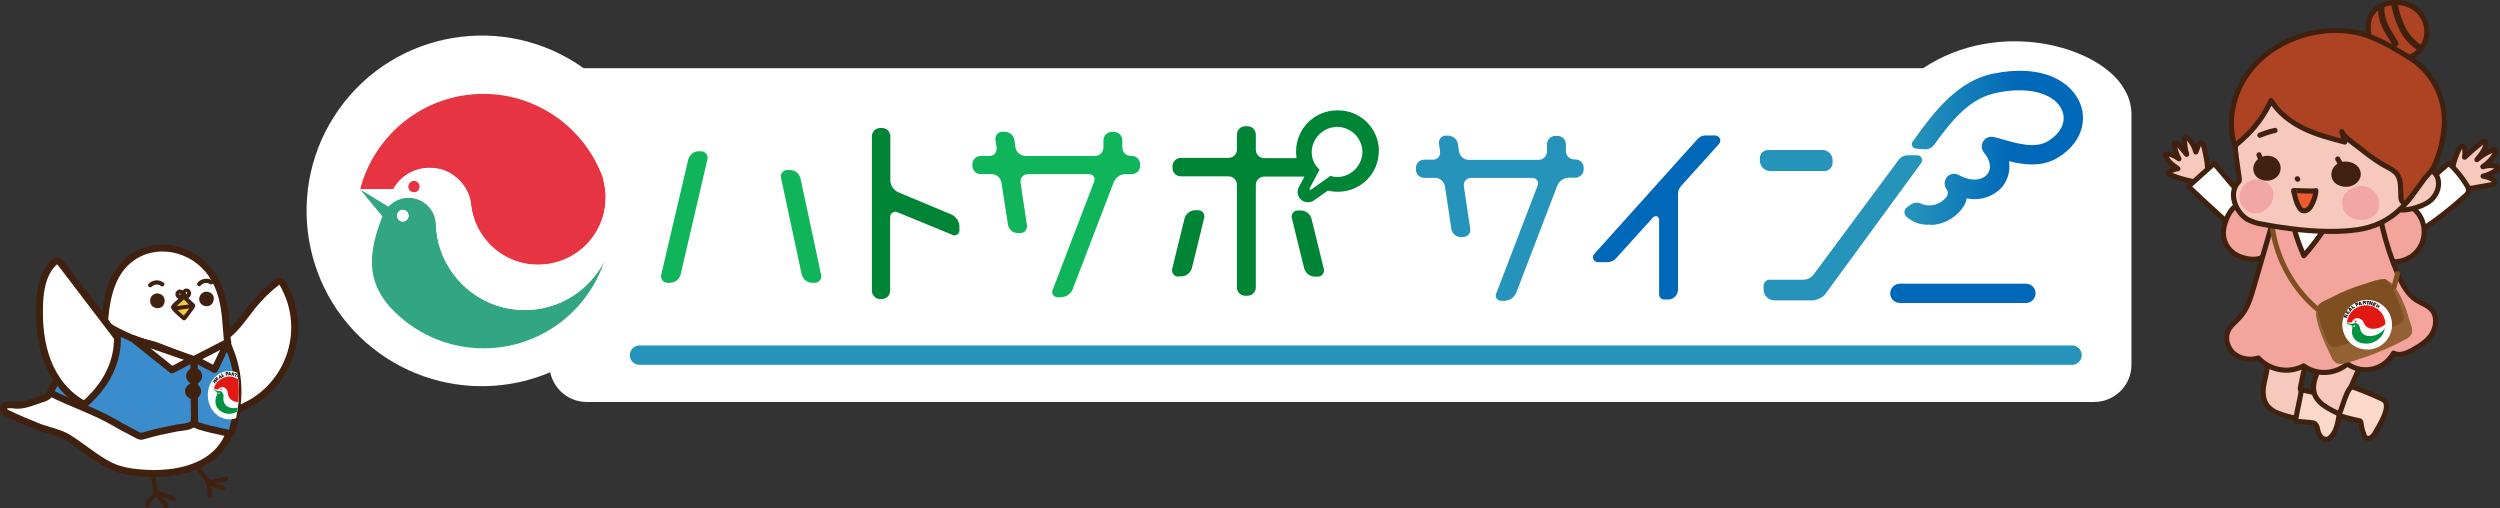 <?xml version="1.0" encoding="utf-8"?>
<!-- Generator: Adobe Illustrator 27.9.0, SVG Export Plug-In . SVG Version: 6.00 Build 0)  -->
<svg version="1.1" id="レイヤー_1" xmlns="http://www.w3.org/2000/svg" xmlns:xlink="http://www.w3.org/1999/xlink" x="0px"
	 y="0px" viewBox="0 0 1136.9 231.1" style="enable-background:new 0 0 1136.9 231.1;" xml:space="preserve">
<rect x="0" y="0" width="1136.9" height="231.1" fill="#333333" stroke="none"/>
<style type="text/css">
	.st0{fill:#F7C9BD;stroke:#40210F;stroke-width:2.33;stroke-linecap:round;stroke-linejoin:round;}
	.st1{fill:#FFFFFF;stroke:#40210F;stroke-width:2.33;stroke-linecap:round;stroke-linejoin:round;}
	.st2{fill:#FAD9CB;stroke:#40210F;stroke-width:2.33;stroke-linecap:round;stroke-linejoin:round;}
	.st3{fill:#F2A49D;stroke:#40210F;stroke-width:2.33;stroke-linecap:round;stroke-linejoin:round;}
	.st4{fill:#AE4323;stroke:#40210F;stroke-width:2.33;stroke-linecap:round;stroke-linejoin:round;}
	.st5{fill:none;stroke:#804F21;stroke-width:2.33;stroke-linecap:round;stroke-linejoin:round;}
	.st6{fill:none;stroke:#40210F;stroke-width:2.91;stroke-miterlimit:10;}
	.st7{fill:none;stroke:#40210F;stroke-width:2.33;stroke-linecap:round;stroke-linejoin:round;}
	.st8{fill:#40210F;}
	.st9{fill:#F2A7A6;}
	.st10{fill:#EA5B2E;stroke:#40210F;stroke-width:2.33;stroke-linecap:round;stroke-linejoin:round;}
	.st11{fill:#946134;}
	.st12{fill:#804F21;}
	.st13{fill:#FFFFFF;}
	.st14{fill:#231815;}
	.st15{fill:none;}
	.st16{fill:#E21913;}
	.st17{fill:#009242;}
	.st18{fill:#FFFFFF;stroke:#40210F;stroke-width:3.15;stroke-miterlimit:10;}
	.st19{fill:#F4CC3B;}
	.st20{fill:#3A8CCC;stroke:#40210F;stroke-width:3.15;stroke-miterlimit:10;}
	.st21{fill:#40210F;stroke:#40210F;stroke-width:0.68;stroke-miterlimit:10;}
	.st22{fill:#FFFFFF;stroke:#40210F;stroke-width:3.15;stroke-linecap:round;stroke-linejoin:round;}
	.st23{fill:none;stroke:#40210F;stroke-width:1.92;stroke-linecap:round;stroke-linejoin:round;}
	.st24{clip-path:url(#SVGID_00000133528118021464330720000002997830113252861866_);}
	.st25{fill:url(#SVGID_00000021803539664127850540000011787408271321402757_);}
	.st26{fill:#2593BA;}
	.st27{fill:#0068B8;}
	.st28{fill:#10B45A;}
	.st29{fill:#008537;}
	.st30{fill:url(#SVGID_00000068643999877144593070000007777379044968000165_);}
	.st31{fill:#E60012;}
	.st32{fill:#00A73C;}
	.st33{fill:#E63443;}
	.st34{fill:#32A682;}
</style>
<g id="レイヤー_2_00000053513538392398275690000015586342625681797513_">
	<g id="design">
		<path class="st0" d="M996.6,82.4c-3.5-0.7-6.8-1.7-10.1-3.1c-0.3-0.1-0.6-0.3-0.6-0.6s0.3-0.5,0.5-0.6c1.2-0.7,2.6-1.2,4-1.4
			c-2.4-1.7-5.1-3.6-5.7-6.5c2.2-0.6,4.4,0.8,6.2,2c-1.2-2.2-2-4.6-2.1-7.1c0.7-0.5,1.7,0.3,2.2,1l3.4,4.1c-0.7-2.4-1-4.9-1-7.4
			c0.9-0.5,2,0.3,2.7,1.2c1.1,1.5,2,3.3,2.5,5.1l1.2-3.1c0.1-0.4,0.4-0.8,0.8-1c0.8-0.3,1.4,0.7,1.6,1.6c0.9,3.3,1.5,6.7,1.8,10.1"
			/>
		<path class="st1" d="M1018.5,106.1c-7.9-6.9-15.6-14-23.3-21.3l11.7-10.5c5.9,7,11.8,14,17.8,20.9"/>
		<path class="st0" d="M1031.2,166c-0.3,3.2-1.3,6.3-1.8,9.5s-0.2,6.7,1.8,9.2c1.4,1.6,3.3,2.8,5.3,3.4c4.6,1.8,9.4,2.6,14.3,2.5
			c3.5,0,2.5,0.2,3.8,3c1.8,3.8,5.5,6.1,7,0.9c1.1-4,4-12.4-1.2-14.8c-1.5-0.5-3.1-0.8-4.7-0.8c-3.1-0.2-6.2-0.7-9.1-1.6
			c-0.2,0-0.4-0.1-0.5-0.3c-0.1-0.2-0.1-0.4,0-0.6c1-4.4,1.4-8.5,3.3-12.7"/>
		<path class="st2" d="M1059.3,180.4c4.1,1.2,5.5,2,4.7,6.7c-0.6,3.7-1.1,8.3-3.6,11.2c-0.5,0.6-1.1,1.1-1.8,1.4
			c-1.2,0.3-2.4-0.1-3.2-1.1c-0.7-0.9-1.2-2-1.4-3.1c-0.2-1.1-0.5-2.3-1.4-2.9c-0.5-0.3-1.1-0.4-1.6-0.4l-6.4-0.6
			c-0.2,0-0.4-0.1-0.6-0.2c-0.1-0.2-0.1-0.4,0-0.6c0.7-4.5,1.9-8.9,2.6-13.5C1050.9,178.1,1055.1,179.1,1059.3,180.4L1059.3,180.4z"
			/>
		<path class="st0" d="M1057,162c-1,3.1-2.7,5.9-3.8,8.9s-1.7,6.5-0.2,9.4c1.1,1.9,2.6,3.4,4.4,4.5c4.1,2.7,8.7,4.6,13.5,5.6
			c3.4,0.7,2.4,0.7,3.1,3.8c0.9,4.1,4.1,7.1,6.6,2.3c2-3.7,6.6-11.3,2-14.7c-1.4-0.8-2.9-1.4-4.4-1.8c-3-0.9-5.9-2-8.6-3.5
			c-0.2-0.1-0.4-0.2-0.4-0.4c0-0.2,0-0.4,0.1-0.6c1.9-4,3.2-8,6-11.7"/>
		<path class="st0" d="M1115.6,77.3c-0.3,0-0.4-0.5-0.3-0.8c0.6-3,1.6-5.9,2.9-8.6c0.4-0.9,1.4-1.8,2.2-1.3c0.4,0.3,0.6,0.8,0.5,1.3
			c0.1,1.2,0.1,2.4-0.1,3.6c2.6-2.4,5.2-4.7,8-6.8c0.2-0.2,0.5-0.4,0.9-0.4c0.8,0,0.9,1.2,0.7,1.9c-0.7,2.4-2.4,4.5-4,6.4
			c2.1-1.8,4.5-3.3,7.1-4.3c0.4-0.2,0.8-0.2,1.2,0c0.5,0.3,0.3,1.1,0,1.6c-1.4,2.4-3.3,4.4-5.6,5.9c1.9-0.6,4-0.7,5.9-0.3
			c0.3,0,0.5,0.2,0.7,0.4c0.4,0.5-0.1,1.2-0.6,1.5c-1.7,1.3-3.7,2.2-5.9,2.7c1.4,0.2,2.7,0.6,4,1.3c0.8,0.4,1.6,1.2,1.2,1.9
			c-0.3,0.4-0.8,0.7-1.3,0.7l-13.1,2.3l1.1-1"/>
		<path class="st1" d="M1093.3,92.6c6.7-6.3,13.4-12.4,20.3-18.4c3.2,2.9,5.9,6.3,8.2,10c0.6,0.8,0.9,1.9,0.8,2.9
			c-0.3,0.8-0.8,1.4-1.4,1.9c-8.1,7.2-17.2,14.6-27,19.3c-0.2,0.1-0.5,0.2-0.7,0s0.2-0.5,0.3-0.2"/>
		<path class="st3" d="M1082.9,93.6c4.4-2.5,9.8-2.3,13.9,0.6c6.1,4.5,7.5,13.1,3,19.3c-1.2,1.7-2.8,3.1-4.7,4
			c-9.8,5-17.8-3.2-18.1-12.7C1076.8,100.3,1079.1,95.9,1082.9,93.6z"/>
		<path class="st3" d="M1011.7,102c0.9-3.2,2.7-7,5.6-8.7c2.7-1.8,5.9-2.5,9.1-2.1c1.9,0.4,3.8,1.2,5.4,2.4c1.4,0.9,2.7,2,3.7,3.3
			c3.5,4.7,2,10.9-1.2,15.3c-3.7,5-7.5,6.8-13.8,5.1C1013.3,115.5,1009.6,109,1011.7,102z"/>
		<path class="st3" d="M1034.8,96.6l-9.9,34c-1.4,4.9-2.9,9.9-6.3,13.6c-1.8,2.1-4.2,3.7-5.3,6.2c-1.7,3.5-0.3,8,2.7,10.5
			c3.1,2.4,7.3,3.1,11,1.9c5.3,5.7,13.7,7.2,20.6,3.6c6,4.3,14.2,3.9,19.9-0.9c6.5,4.6,15.4,3.1,20-3.4c0.4-0.5,0.7-1,1-1.5
			c2.7,1.4,5.9,0.1,8.6-1.4c3.4-1.9,6.9-4.1,8.9-7.4s2.4-8-0.1-10.9c-1.8-2.1-4.6-2.9-7-4.4c-4-2.6-6.4-7.1-8.3-11.5
			c-6-13.8-9.5-28.6-10.2-43.7c0-0.3,0-0.7,0.3-0.8s0.3,0.6,0.1,0.4"/>
		<path class="st1" d="M1043.4,104.3c1.1,4.1,2.6,8.1,4.3,12c3.6-4.1,6.9-8.4,9.9-13"/>
		<path class="st0" d="M1095.4,85.1c0.4-3,2.2-5.6,4.8-7.1c1.6-1,3.6-1.2,5.3-0.6c1.2,0.6,2.2,1.6,2.8,2.9c1.6,3.5,0.2,7.9-2.7,10.6
			s-9.5,4.7-13.5,4.6"/>
		<path class="st4" d="M1078.2,6.8c3.4-5.5,10.8-6.8,16.7-4.8c3.8,1.4,6.8,4.4,8.1,8.3c1.4,4.3,0.5,9-2.4,12.4
			c-6.4,7-17.2,4.4-22.1-3c-1.6-2.4-2-9-0.9-11.5C1077.7,7.7,1077.9,7.3,1078.2,6.8z"/>
		<path class="st5" d="M1033.3,103.2c2.1,15,9.8,28.7,21.5,38.2"/>
		<path class="st0" d="M1029.1,102c-2.4-0.3-4.8-1.1-7-2.2c-5.2-3.1-8.8-11.5-4.5-16.6c0.3-0.3,0.5-0.6,0.7-1c0.1-0.4,0.1-0.8,0-1.2
			c-0.5-4.2-1.3-8.4-1.7-12.6c-0.3-3,0.6-6,0.9-8.9c0.7-8,3.6-15.6,8.3-22c5.6-7.2,13.4-12.4,22.2-14.7c8.8-2.3,18-2.2,26.8,0.2
			c12.4,3.4,24,11.4,29.6,23.1c4.1,8.5,4.4,18.2,0.8,26.9c-4.3,10.4-9.8,20.8-19.8,26.8c-7.1,4.3-14.2,5.1-22.3,5.4
			C1051.8,105.5,1040.4,104.1,1029.1,102z"/>
		<path class="st4" d="M1103,80.7c-0.3,0.4-0.7,0.8-1,1.3c-2.3,3.1-4.5,6.3-7,9.3c-0.3,0.4-0.6,0.7-1.1,0.9
			c-0.7,0.1-1.4-0.3-1.7-0.9c-0.3-0.6-0.4-1.3-0.4-2c-0.1-2.9,0.2-7.6-1.7-10.1c-1.7-2.2-5.2-3.5-7.4-4.9c-3.3-2.1-6.5-4.4-9.6-7
			h-0.1c-1.9-1.6-7.3-5.1-8-7.4l1.3,4.7c-6.4-1.7-12.8-3.3-18.7-6.2s-11.4-7-14.8-12.7c-3.1,6.8-7.6,12.9-13.2,17.8
			c-1.2,1.1-2.1,1.8-3.3,2.9c-3.6-11.4-0.7-24.3,6.5-33.8c7.2-9.5,18.3-15.7,30.1-17.9c7.8-1.5,15.9-1.1,23.5,1.4
			c4.8,1.8,9.4,4.1,13.8,6.8c3.1,1.7,6,3.5,8.8,5.6c8.1,6.6,12.8,16.5,12.6,27c-0.2,7-1.8,14-4.8,20.3
			C1105.9,77.7,1104.4,79,1103,80.7z"/>
		<path class="st6" d="M1088.9,1.9c0.7,4,2,7.8,3.8,11.4c1.8,3.6,4.7,6.6,8.1,8.7l-0.9-0.8"/>
		<path class="st6" d="M1082.9,3.1c-0.3,6.5,2.7,10.6,5.8,15.7c0.7,1.1,0.4,1.3,1.3,2.2"/>
		<path class="st7" d="M1027.7,61.5c2.2-0.9,4.5-1.7,6.9-2.2"/>
		<path class="st8" d="M1036.5,79.1c-2.8,4.9-11.5,3.8-11.8-2.2c0-1.9,0.9-3.7,2.5-4.8c2.3-1.6,5.3-1.7,7.6-0.2
			C1037.1,73.5,1037.8,76.6,1036.5,79.1z"/>
		<path class="st4" d="M1027.3,70.4c0.3,1,0.7,1.9,1.4,2.7"/>
		<path class="st8" d="M1063,74.5c3.7-2.5,10.6-0.3,10.6,4.7c0,2.8-2.5,5.1-5.1,5.6c-1.9,0.4-3.8,0.1-5.5-0.8
			c-3.7-2.1-3.6-6.9-0.3-9.4L1063,74.5z"/>
		<path class="st4" d="M1044.7,81.3l0.2,0.2"/>
		<path class="st9" d="M1018.9,86.8c1.2-3.1,4.1-5.1,7.4-5.3c3.3,0,6.2,2.1,7.3,5.2c1.6,5.3-3.7,11.1-9,10.2c-4-0.7-6.8-4.5-6.1-8.5
			C1018.6,87.9,1018.7,87.4,1018.9,86.8z"/>
		<path class="st9" d="M1081.8,91c-0.7-3.2-3.3-5.7-6.5-6.3c-4.4-0.8-9.3,1.8-10.1,6.4c-0.4,2.3,0.3,4.7,2,6.4
			C1072.6,102.9,1083.7,99.5,1081.8,91z"/>
		<path class="st10" d="M1053.2,86.7c-0.2,2.4-0.9,4.6-2.1,6.7c-0.4,0.8-1,1.5-1.7,2c-0.7,0.5-1.7,0.6-2.5,0.3
			c-0.6-0.4-1.1-0.9-1.4-1.6c-1.6-2.6-1.7-4.7-2.5-7.4C1043,86.5,1053.2,87.2,1053.2,86.7z"/>
		<path class="st2" d="M1070,176c4.6,1.6,9.1,3.5,13.4,5.5c5,2.4-1.4,12-3.2,15.2c-0.4,0.8-1,1.6-1.8,2.2c-0.8,0.6-1.8,0.6-2.6,0.1
			c-0.4-0.4-0.7-0.8-0.8-1.4c-0.7-1.7-1.1-3.4-1.3-5.2c0-0.3-0.1-0.6-0.3-0.8c-0.2-0.2-0.4-0.3-0.7-0.3c-0.7-0.2-9.8-2-9-2.9
			C1064.9,186.7,1067.5,175.1,1070,176z"/>
		<path class="st11" d="M1096.1,152.7c-0.6,0.7-1.4,1.3-2.2,1.6c-8.4,4.6-17.3,8.1-26.6,10.7c-1.6,0.4-3.4,0.8-4.8,0.1
			c-1.2-0.8-2.1-1.9-2.5-3.3c-2.8-5.7-5.5-11.5-6.7-17.8c-0.5-2.9,0.8-3.9,3.1-5.6c2.4-1.7,5-3.1,7.7-4.2c5.4-2.4,11-4.5,16.7-6.2
			c1.5-0.6,3.1-0.7,4.7-0.4c1.3,0.5,2.5,1.3,3.3,2.5c1.6,2.2,2.9,4.5,3.9,7c1.2,2.6,2.2,5.4,2.9,8.2
			C1096.1,147.3,1098.1,150.7,1096.1,152.7z"/>
		<path class="st12" d="M1058.6,155.7c1.1,1.9,2.4,2.6,5.3,1.7c8.1-2.5,16.2-5.4,24-8.6c1.5-0.6,4.4-1.6,5.1-3.2
			c0.3-1.1,0.2-2.2-0.3-3.2c-1.8-4.8-3.5-9.7-6.3-14c-0.5-0.7-1.1-1.5-2-1.5c-3.1,0-6.4,1.4-9.4,2.3c-5.3,1.6-10.4,3.7-15.2,6.3
			c-1.9,1-5.5,2-6,4.4c-0.1,0.7-0.1,1.4,0.2,2c0.9,3.8,2.1,7.6,3.6,11.3C1057.8,154,1058.1,154.9,1058.6,155.7z"/>
		
			<ellipse transform="matrix(0.998 -7.010468e-02 7.010468e-02 0.998 -7.7 75.796)" class="st13" cx="1076" cy="147.6" rx="11.3" ry="11.3"/>
		<circle class="st13" cx="1076" cy="147.6" r="8.8"/>
		<path class="st14" d="M1066.4,143.7l0.1-0.2c0.1-0.2,0.2-0.2,0.2-0.2s0.1,0.2,0.1,0.3l-0.1,0.2L1066.4,143.7z M1067.3,144.6
			l0.2-0.4l-0.5-0.2l0.1-0.2c0.1-0.2,0.2-0.1,0.4-0.1c0.1,0,0.2,0,0.2,0.1l0.2-0.4c-0.1,0-0.2,0-0.3-0.1c-0.2-0.1-0.3,0-0.5,0.1
			c0-0.2-0.1-0.3-0.3-0.4c-0.2-0.1-0.5,0-0.6,0.3c0,0,0,0,0,0l-0.4,0.9L1067.3,144.6z"/>
		<path class="st14" d="M1066.6,142.2l0.7-1.1l0.3,0.2l-0.4,0.7l0.2,0.1l0.4-0.6l0.3,0.2l-0.4,0.6l0.2,0.1l0.5-0.7l0.3,0.2l-0.7,1.1
			L1066.6,142.2z"/>
		<path class="st14" d="M1068.8,141l-0.2-0.4l0,0l0.4,0.2L1068.8,141z M1068.8,141.9l0.3-0.4l-0.1-0.2l0.3-0.4l0.2,0.1l0.3-0.4
			l-1.5-0.7l-0.3,0.4L1068.8,141.9z"/>
		<path class="st14" d="M1069.1,139.3l0.4-0.3l0.7,0.9l0.6-0.4l0.2,0.3l-1,0.7L1069.1,139.3z"/>
		<path class="st14" d="M1071.6,138.2l0.2-0.1c0.1-0.1,0.2-0.1,0.3,0s0,0.2-0.2,0.3l-0.2,0.1L1071.6,138.2z M1071.6,139.4l0.4-0.2
			l-0.2-0.4l0.3-0.1c0.3-0.1,0.5-0.4,0.4-0.7c0,0,0-0.1,0-0.1c-0.1-0.3-0.4-0.4-0.7-0.3c0,0,0,0-0.1,0l-0.8,0.3L1071.6,139.4z"/>
		<path class="st14" d="M1073.2,138.2v-0.5l0,0l0.3,0.4L1073.2,138.2z M1072.7,138.9l0.5-0.1v-0.2l0.5-0.1l0.1,0.2l0.5-0.1l-1-1.4
			l-0.5,0.1L1072.7,138.9z"/>
		<path class="st14" d="M1074.9,137.2h0.2c0.2,0,0.2,0,0.2,0.1s-0.1,0.2-0.2,0.2h-0.2L1074.9,137.2z M1074.5,138.5l0.5-0.1v-0.6h0.3
			c0.2,0,0.2,0.1,0.2,0.3c0,0.1,0,0.2,0.1,0.2h0.5c0-0.1-0.1-0.2-0.1-0.3c0-0.2-0.1-0.3-0.3-0.4c0.2-0.1,0.2-0.2,0.2-0.4
			c0-0.3-0.3-0.4-0.5-0.4c0,0,0,0,0,0l-0.9,0.1L1074.5,138.5z"/>
		<path class="st14" d="M1076.5,137.2h-0.4v-0.4l1.4,0.1v0.4h-0.4l-0.1,1.2h-0.5L1076.5,137.2z"/>
		<path class="st14" d="M1077.7,136.9l0.5,0.1l0.3,0.9l0,0l0.2-0.8l0.4,0.1l-0.4,1.6l-0.5-0.1l-0.3-1l0,0l-0.2,0.9l-0.4-0.1
			L1077.7,136.9z"/>
		<path class="st14" d="M1079.6,137.4l1.2,0.5l-0.2,0.4l-0.8-0.3l-0.1,0.2l0.7,0.3l-0.2,0.3l-0.7-0.3l-0.1,0.2l0.8,0.3l-0.2,0.4
			l-1.2-0.5L1079.6,137.4z"/>
		<path class="st14" d="M1081.4,138.7l0.2,0.1c0.2,0.1,0.2,0.2,0.1,0.3s-0.2,0.1-0.3,0l-0.2-0.1L1081.4,138.7z M1080.4,139.5
			l0.4,0.3l0.3-0.5l0.2,0.1c0.2,0.1,0.1,0.2,0,0.4c0,0.1-0.1,0.1-0.1,0.2l0.4,0.3c0-0.1,0.1-0.2,0.1-0.3c0.1-0.1,0.1-0.3,0-0.4
			c0.2,0,0.3-0.1,0.4-0.2c0.1-0.2,0.1-0.5-0.2-0.6c0,0,0,0,0,0l-0.8-0.5L1080.4,139.5z"/>
		
			<ellipse transform="matrix(0.997 -7.515276e-02 7.515276e-02 0.997 -8.043 81.282)" class="st15" cx="1076" cy="147.5" rx="9.2" ry="9.2"/>
		<path class="st16" d="M1067.3,146.6c0.5-4.8,4.9-8.3,9.7-7.7c3.5,0.4,6.4,2.8,7.4,6.1c0.2,0.7,0.4,1.5,0.4,2.3
			c0,0.1,0,0.2-0.1,0.2c-1.6,1.4-3.7,2.1-5.8,2c-1.8,0-3.4-1.1-4-2.8c-0.5-1.3-1.8-2.1-3.2-2c-1,0.1-1.8,0.8-2.1,1.8l0,0
			c0,0.1-0.1,0.1-0.2,0.1l0,0l-2,0.1l0,0C1067.3,146.7,1067.3,146.6,1067.3,146.6L1067.3,146.6z M1071.1,145.8
			c-0.2,0.1-0.3,0.3-0.3,0.5c0,0,0,0,0,0c0.1,0.2,0.3,0.3,0.5,0.3c0,0,0,0,0,0c0.2-0.1,0.3-0.3,0.3-0.5c0,0,0,0,0,0
			C1071.5,145.8,1071.3,145.7,1071.1,145.8L1071.1,145.8z"/>
		<path class="st17" d="M1084.5,149.6c-1.1,4.7-5.9,7.6-10.6,6.4c-0.1,0-0.3-0.1-0.4-0.1c-2.8-0.7-4.5-3.6-3.8-6.5
			c0-0.1,0.1-0.2,0.1-0.3c0.1-0.6-0.2-1.1-0.8-1.3l-1.7-0.5c-0.1,0-0.1-0.1-0.1-0.2c0-0.1,0.2-0.1,0.2-0.1l2.2,0.3h0.1
			c0.6-0.4,1.2-0.5,1.9-0.3c1.4,0.4,1.6,2.1,1.6,2.1c0.1,0.9,0.5,1.7,1.1,2.4c1.2,1.3,3.2,1.8,6,0.9c1.6-0.5,3.1-1.6,4.1-2.9l0,0
			l0,0c0,0,0-0.1,0.1-0.1S1084.6,149.6,1084.5,149.6L1084.5,149.6z M1070.5,147.9c-0.2,0.1-0.3,0.3-0.3,0.5s0.3,0.3,0.5,0.3
			s0.3-0.3,0.3-0.5S1070.7,147.9,1070.5,147.9z"/>
		<ellipse transform="matrix(0.962 -0.273 0.273 0.962 0.592 299.296)" class="st15" cx="1076" cy="147.5" rx="10.8" ry="10.9"/>
		<path class="st4" d="M1063.1,72.3l1.4,2.4"/>
		<path class="st5" d="M1088.7,130.5l1.6-6.1"/>
		<path class="st18" d="M108.4,186c20.5-7.8,30.8-30.7,23-51.2c-0.8-2-1.7-4-2.8-5.8c-0.2-0.5-0.6-0.9-1.1-1.1
			c-0.7-0.1-1.3,0.2-1.8,0.6c-3.8,2.9-7.2,6.3-10.3,10c-5,6.1-9.2,13.4-16.4,16.6"/>
		<path class="st18" d="M105.4,166.6c-4.1-14.4-0.3-29.1-9.3-42.1c-8.3-12-25.7-15.9-37.5-6.3c-8.6,7-10.6,19.3-11.2,30.4
			c0,2-0.3,4.1-1,6c-1.6,4.1-5.9,6.3-9.5,8.7c-5.5,3.5-10.1,8.3-13.3,14c-0.4,1-1,2-1.8,2.8c-0.8,0.6-1.8,1.1-2.8,1.3
			c-3.4,1.1-7.1,2.8-10.8,2.9c-1.5,0.1-7.3-1.4-6.5,2.1c0.2,0.8,1,1.2,1.7,1.6c4.6,2.2,9.3,4.2,14.1,6.1c4.3,1.7,9.8,2.6,13.7,5.1
			c6.4,4,12.2,9.2,19,12.6c5.6,2.8,13.1,3.4,19.2,3.5c12.4,0.2,26.9-3.3,33.3-14.9C108.2,190.2,108.5,177.5,105.4,166.6z"/>
		<path class="st19" d="M79.4,140.8c1.2,1.4,4,3.6,4.4,4.1c0.2,0.3,3.8-5,4-5.3c0.1-0.1,0.1-0.2,0.2-0.4c0-0.1-0.1-0.3-0.2-0.4
			c-1.2-1-2.3-2.2-3.4-3.3c-0.1-0.2-0.3-0.3-0.5-0.3c-0.6,0-1.8,1.5-2.4,1.9c-1,0.8-1.8,1.6-2.6,2.6
			C78.7,139.8,78.9,140.2,79.4,140.8z"/>
		<path class="st8" d="M78.7,141.4c1.3,1.5,2.9,2.7,4.3,4c0.7,0.6,1.3,0.2,1.8-0.4s1-1.3,1.5-2s1-1.4,1.5-2.1
			c0.4-0.4,0.7-0.9,0.9-1.4c0.3-0.9-0.3-1.4-1-2s-1.2-1.1-1.8-1.7c-0.5-0.6-1.1-1.2-1.8-1.6c-0.6-0.2-1.2-0.1-1.6,0.3
			c-0.5,0.4-0.9,0.9-1.4,1.4c-0.5,0.5-1,0.9-1.5,1.3c-0.6,0.6-1.2,1.2-1.7,1.9C77.5,140,78.2,140.8,78.7,141.4c0.4,0.4,1,0.4,1.3,0
			c0.3-0.4,0.3-0.9,0-1.3c-0.1-0.1-0.2-0.2-0.3-0.3c-0.1-0.2-0.1-0.4-0.2,0.1s0,0.2,0.2,0.1l0.3-0.4c0.4-0.4,0.8-0.8,1.2-1.2
			c0.7-0.6,1.3-1.1,1.9-1.7c0.1-0.1,0.3-0.3,0.4-0.4l0.1-0.1l0.1-0.1c0.1,0,0.1,0,0,0h0.1c-0.4-0.1-0.5-0.1-0.3,0
			c0.1,0.1,0.2,0.2,0.3,0.3l0.7,0.7c0.4,0.4,0.9,0.9,1.3,1.3l0.6,0.6l0.4,0.4l0.1,0.1c0.1,0.1,0.1,0.1,0-0.2l0.1-0.5
			c-0.2,0.4-0.5,0.7-0.7,1.1c-0.4,0.6-0.8,1.1-1.2,1.7l-0.7,0.9l-0.3,0.4l-0.2,0.2c-0.2,0.2,0.1-0.1-0.1,0.1
			c-0.2,0.2-0.3,0.4-0.5,0.6l-0.2,0.2c0,0.1-0.1,0.1,0,0s0.3-0.2,0.7-0.1l0.4,0.2c-0.6-0.5-1.2-1.1-1.8-1.6
			c-0.9-0.8-1.8-1.6-2.7-2.4C79.2,139.2,77.9,140.5,78.7,141.4z"/>
		<path class="st8" d="M87.4,138.3c-2.5,0.3-5.1,0.6-7.6,1c-0.5,0.1-0.8,0.7-0.7,1.2c0.1,0.5,0.7,0.8,1.2,0.6l0,0
			c2.3-0.4,4.7-0.7,7.1-1c0.5,0,0.9-0.4,0.9-0.9C88.3,138.6,87.9,138.2,87.4,138.3L87.4,138.3z"/>
		<path class="st8" d="M85.4,135.6c0.4-0.2,0.8-0.4,1.1-0.8c0.2-0.4,0.3-0.7,0.4-1.2c0.1-0.8-0.3-1.7-1-2.1c-0.7-0.4-1.6-0.4-2.2,0
			c-0.4,0.3-0.7,0.7-0.9,1.1c-0.1,0.2-0.1,0.4-0.1,0.7c0,0.2,0,0.5,0.1,0.7c0.1,0.5,0.4,0.9,0.7,1.2c0.2,0.2,0.5,0.3,0.8,0.4
			c0.1,0,0.3,0.1,0.4,0.1c0.1,0,0.2,0,0.2,0c0.2,0,0.5-0.1,0.7-0.3c0.4-0.4,0.4-0.9,0-1.3c0,0,0,0,0,0c-0.2-0.2-0.4-0.3-0.7-0.3
			h-0.2h0.2c-0.1,0-0.2,0-0.2-0.1l0.2,0.1c-0.1,0-0.2-0.1-0.3-0.2l0.2,0.1c-0.1-0.1-0.2-0.2-0.3-0.3l0.2,0.2
			c-0.1-0.1-0.2-0.3-0.2-0.4l0.1,0.2c-0.1-0.1-0.1-0.2-0.1-0.4v0.2c0-0.1,0-0.2,0-0.4v0.2c0-0.1,0.1-0.2,0.1-0.3l-0.1,0.2
			c0-0.1,0.1-0.2,0.2-0.2l-0.1,0.2c0.1-0.1,0.1-0.1,0.2-0.2l-0.2,0.1c0.1-0.1,0.2-0.1,0.3-0.2l-0.2,0.1c0.1,0,0.2-0.1,0.3-0.1h-0.2
			H85h-0.2c0.1,0,0.2,0,0.3,0.1l-0.2-0.1c0.1,0,0.2,0.1,0.2,0.1l-0.2-0.1l0.2,0.2l-0.2-0.2c0.1,0.1,0.1,0.2,0.2,0.3L85,133
			c0,0.1,0.1,0.2,0.1,0.4v-0.2c0,0.1,0,0.3,0,0.4v-0.2c0,0.2-0.1,0.3-0.1,0.4l0.1-0.2c0,0.1-0.1,0.2-0.2,0.3l0.1-0.2
			c-0.1,0.1-0.1,0.1-0.2,0.2l0.2-0.1c-0.1,0-0.1,0.1-0.2,0.1l0.2-0.1H85c-0.2,0.1-0.4,0.2-0.6,0.4c-0.1,0.2-0.2,0.5-0.1,0.7
			c0.1,0.5,0.7,0.8,1.2,0.7L85.4,135.6z"/>
		<path class="st8" d="M82,134.2l-0.2,0.1L82,134.2c0,0.1-0.1,0.1-0.2,0.1L82,134.2c0,0-0.1,0-0.2,0L82,134.2c-0.1,0-0.2,0-0.3-0.1
			L82,134.2c-0.2,0-0.3-0.1-0.4-0.2l0.2,0.2c-0.1-0.1-0.2-0.2-0.2-0.4l0.1,0.2c-0.1-0.1-0.1-0.2-0.1-0.4v0.2c0-0.1,0-0.2,0-0.3v0.2
			c0-0.1,0-0.2,0.1-0.3l-0.1,0.2c0-0.1,0.1-0.2,0.2-0.3l-0.1,0.2c0.1-0.1,0.1-0.2,0.2-0.2l-0.2,0.1c0.1-0.1,0.2-0.1,0.3-0.2
			l-0.2,0.1c0.1,0,0.2-0.1,0.3-0.1h-0.2H82h-0.2c0.1,0,0.2,0,0.2,0.1l-0.2-0.1c0.1,0,0.2,0.1,0.2,0.1l-0.2-0.1
			c0.1,0.1,0.1,0.1,0.2,0.2l-0.2-0.2c0.1,0.1,0.1,0.2,0.2,0.3l-0.1-0.2c0,0.1,0.1,0.3,0.1,0.4v-0.2c0,0.2,0,0.3,0,0.5v-0.2
			C82,133.9,82,134,82,134.2V134c0,0.1-0.1,0.2-0.2,0.3L82,134.2c-0.1,0-0.1,0.1-0.2,0.1L82,134.2c-0.1,0-0.1,0.1-0.2,0.1
			c-0.4,0.3-0.6,0.8-0.3,1.3c0.3,0.4,0.8,0.6,1.3,0.3c0.7-0.4,1.1-1.2,1.1-2c0-0.4-0.1-0.8-0.3-1.2c-0.2-0.4-0.5-0.7-0.8-0.8
			c-0.4-0.2-0.9-0.3-1.4-0.2c-0.4,0.1-0.7,0.3-1,0.6c-0.3,0.3-0.5,0.6-0.6,1c0,0.3,0,0.5,0,0.8c0,0.3,0.1,0.5,0.2,0.7
			c0.2,0.4,0.6,0.8,1,1c0.5,0.3,1,0.3,1.5,0.2c0.2-0.1,0.4-0.2,0.6-0.4c0.1-0.2,0.2-0.5,0.1-0.7c-0.1-0.2-0.2-0.4-0.4-0.6
			C82.5,134.1,82.3,134.1,82,134.2L82,134.2z"/>
		<path class="st8" d="M68.8,216.8l0.5,3.9l0.2,1.8c0.1,0.5,0.2,1.1,0.1,1.6c-0.1,0.4-0.6,0.8-0.9,1.1c-0.4,0.4-0.7,0.8-1,1.2
			c-0.7,0.9-1.2,1.8-1.7,2.8c-0.3,0.5-0.1,1.1,0.3,1.4c0.5,0.3,1.1,0.1,1.4-0.4c0.5-1.1,1-2,1.8-2.9c0.7-0.9,1.8-1.6,2-2.8
			c0.1-1.3,0-2.6-0.3-3.9l-0.6-4.3c-0.2-0.5-0.7-0.8-1.2-0.7C69,215.8,68.7,216.3,68.8,216.8L68.8,216.8z"/>
		<path class="st8" d="M71,224.7c2.5,1.1,5.1,2.1,7.8,3.1c0.5,0.1,1.1-0.2,1.2-0.7c0.1-0.5-0.2-1.1-0.7-1.2
			c-2.5-0.9-4.9-1.9-7.3-2.9c-0.5-0.3-1.1-0.1-1.4,0.4C70.4,223.9,70.5,224.5,71,224.7z"/>
		<path class="st8" d="M70.8,225.7l2.9,3.7l0.7,0.9c0.3,0.4,0.6,0.8,1.2,0.9c0.6,0,1.1-0.5,1.1-1.1c0-0.1,0-0.2,0-0.3
			c-0.1-0.6-0.7-0.9-1.3-0.8c-0.1,0-0.2,0.1-0.3,0.1c-0.5,0.2-0.7,0.8-0.5,1.3c0.2,0.5,0.8,0.7,1.3,0.5c0.1,0,0.1-0.1,0.2-0.1l0,0
			l-0.8,0.1l0,0l-0.4-0.3l-0.2-0.6l0.1-0.5l0,0l0.4-0.4l0,0l0.5-0.1c0.4,0.3,0.6,0.3,0.4,0.1l-0.1-0.2l-0.2-0.3l-0.5-0.6l-1-1.3
			l-2-2.5c-0.4-0.4-1-0.4-1.4,0C70.4,224.7,70.4,225.3,70.8,225.7L70.8,225.7z"/>
		<path class="st8" d="M88.5,212.4l2.8,3.9c0.5,0.6,0.9,1.3,1.4,1.9c0.4,0.7,0.9,1.3,1.4,1.9c0.5,0.5,1.2,0.6,1.9,0.4l2.3-0.6
			l4.8-1.3c0.5-0.2,0.8-0.8,0.6-1.3c-0.2-0.5-0.6-0.7-1.1-0.6l-3.8,1L97,218c-0.6,0.2-1.2,0.4-1.9,0.5l0.5,0.1
			c-0.4-0.2-0.9-1.2-1.2-1.6l-1.4-1.9l-2.8-3.9C89.5,210.3,87.8,211.3,88.5,212.4L88.5,212.4z"/>
		<path class="st8" d="M93.8,219.5c0.5,2,0.7,4,0.6,6.1c0,0.6,0.4,1,1,1s1-0.4,1-1c0.1-2.2-0.1-4.5-0.7-6.6
			c-0.1-0.5-0.6-0.9-1.1-0.9c-0.5,0.1-0.9,0.6-0.9,1.1C93.7,219.3,93.8,219.4,93.8,219.5L93.8,219.5z"/>
		<path class="st8" d="M94.9,220.6c1.5,0.7,3,1.3,4.5,1.9l1.1,0.4c0.5,0.3,1.1,0.2,1.6-0.1c0.4-0.4,0.4-1.1,0-1.5c0,0,0,0,0,0
			c-0.3-0.2-0.6-0.3-1-0.3c-0.3,0.1-0.6,0.4-0.7,0.7c-0.1,0.5,0.2,1.1,0.7,1.2c0.5,0.1,1.1-0.2,1.2-0.7l0,0l-0.7,0.7h-0.5l-0.4-0.2
			l-0.1-0.1l-0.1-0.8l0,0l0.2-0.4l0,0l0.4-0.2c0.3,0,0.4,0,0.2-0.1l-0.2-0.1l-0.3-0.1l-0.8-0.3l-1.4-0.5c-0.9-0.4-1.8-0.7-2.7-1.2
			c-0.5-0.2-1.1,0-1.3,0.5C94.4,219.8,94.5,220.3,94.9,220.6L94.9,220.6z"/>
		<path class="st20" d="M104.1,158.1c-0.1-0.3-0.3-0.6-0.4-0.9c-2.8,0.5-6,3.2-8.8,4.4l-6.6,2.7l0.2,28.3c0,1.3,14.1,4.1,15.5,4.4
			c0.4,0.1,0.8,0.1,1.1,0c0.3-0.3,0.6-0.7,0.6-1.1C109.1,182.6,109.5,170.6,104.1,158.1z"/>
		<path class="st20" d="M60.3,153.9c0.6,0.2,1.1,0.5,1.7,0.7c3.1,1.3,6.5,1.6,9.6,2.8c5.5,2.1,11,4.3,16.5,6.4
			c0,6.5,0.2,13,0.2,19.6c0,1.2,0.4,8.1-0.2,8.9c-1.5,2.1-5.8,1.9-8,2.4c-5,1-10,2-14.9,3.5c-0.4,0.2-0.9,0.2-1.3,0.2
			c-0.5-0.1-0.9-0.3-1.3-0.5c-3.5-1.9-7-3.6-10.5-5.7c-9.4-5.4-19.6-8.7-29.2-13.5c2.4-7.1,8.4-11.3,14.2-15.5
			c6.5-4.6,10.1-7.5,10.8-15.6C51.8,150,56,152.1,60.3,153.9z"/>
		<circle class="st21" cx="88.3" cy="171" r="3.3"/>
		<circle class="st21" cx="87.8" cy="177.9" r="3.3"/>
		<path class="st22" d="M103.6,155.6l-6,12.4l-9-4.7L103.6,155.6z"/>
		<path class="st22" d="M60.3,153.9l17.9,14.3l9.4-4.9C88.2,163.6,60.3,153.9,60.3,153.9z"/>
		<path class="st23" d="M96,128.4c-1.7-1.2-4.1-0.8-5.4,0.8"/>
		<path class="st23" d="M68.3,129.7c1.5-1.5,3.8-1.7,5.5-0.4"/>
		<path class="st8" d="M95.4,133c-1.6-0.8-3.6-0.2-4.4,1.4c-0.2,0.4-0.3,0.8-0.4,1.2c-0.4,3.9,5.1,5,6.3,1.7
			C97.8,135.1,96.8,133.6,95.4,133z"/>
		<path class="st8" d="M73,133.8c-1.6-0.8-3.6-0.2-4.4,1.5c-0.2,0.4-0.3,0.8-0.3,1.2c-0.4,3.9,5.1,5,6.3,1.7
			C75.4,135.9,74.4,134.4,73,133.8z"/>
		<path class="st18" d="M53.4,153.5l-25.6-33.6c-0.5-0.6-1.1-1.3-1.9-1.3c-0.5,0.1-1,0.3-1.3,0.7c-5.1,4.8-6.4,12.4-6.6,19.4
			c-0.3,8.7,0.5,17.5,3.6,25.6s8.8,15.4,16.4,19.4c1.7-0.5,3-2.3,4.2-3.5C49.2,173,53.6,163.5,53.4,153.5z"/>
		<g>
			<defs>
				<path id="SVGID_1_" d="M104.5,158.1c-0.1-0.3-0.3-0.6-0.4-0.9c-2.8,0.5-6,3.2-8.8,4.4l-6.6,2.7l0.2,28.3
					c0,1.3,14.1,4.1,15.5,4.4c0.6,0.3,1.3,0,1.6-0.6c0.1-0.2,0.1-0.4,0.1-0.6C109.5,182.7,109.9,170.7,104.5,158.1z"/>
			</defs>
			<clipPath id="SVGID_00000133526340253817869850000004903687980006696634_">
				<use xlink:href="#SVGID_1_"  style="overflow:visible;"/>
			</clipPath>
			<g style="clip-path:url(#SVGID_00000133526340253817869850000004903687980006696634_);">
				
					<ellipse transform="matrix(1 -8.377482e-03 8.377482e-03 1 -1.502 0.88)" class="st13" cx="104.3" cy="179.7" rx="9.8" ry="11"/>
				
					<ellipse transform="matrix(1 -8.377482e-03 8.377482e-03 1 -1.502 0.88)" class="st13" cx="104.3" cy="179.7" rx="7.6" ry="8.5"/>
				<path class="st14" d="M97.2,173.4l0.1-0.2c0.1-0.1,0.2-0.1,0.2-0.1s0,0.2,0,0.3l-0.1,0.2L97.2,173.4z M97.8,174.5l0.3-0.4
					l-0.4-0.3l0.2-0.2c0.1-0.1,0.2-0.1,0.3,0c0.1,0.1,0.1,0.1,0.2,0.1l0.3-0.4c-0.1,0-0.2-0.1-0.2-0.2c-0.1-0.1-0.3-0.1-0.4-0.1
					c0-0.2,0-0.3-0.1-0.4c-0.2-0.2-0.4-0.1-0.6,0.1l-0.5,0.7L97.8,174.5z"/>
				<path class="st14" d="M97.8,172.1l0.9-0.8l0.2,0.3l-0.6,0.5l0.1,0.1l0.5-0.5l0.2,0.3l-0.5,0.5l0.1,0.1l0.6-0.5l0.2,0.3l-0.9,0.8
					L97.8,172.1z"/>
				<path class="st14" d="M99.9,171.5l-0.1-0.5l0,0l0.3,0.4L99.9,171.5z M99.7,172.3l0.4-0.2v-0.2l0.4-0.2l0.2,0.2l0.4-0.2l-1.1-1.1
					l-0.4,0.2L99.7,172.3z"/>
				<path class="st14" d="M100.6,170l0.4-0.2l0.3,1.1l0.6-0.2l0.1,0.4l-1,0.4L100.6,170z"/>
				<path class="st14" d="M103,169.7h0.2c0.1,0,0.2,0,0.2,0.1s-0.1,0.2-0.2,0.2H103L103,169.7z M102.7,170.9l0.4-0.1v-0.5h0.2
					c0.3,0,0.5-0.3,0.5-0.6c0,0,0,0,0-0.1c0-0.3-0.2-0.5-0.5-0.5c0,0,0,0,0,0l-0.7,0.1L102.7,170.9z"/>
				<path class="st14" d="M104.3,170.2l0.1-0.5l0,0l0.1,0.5L104.3,170.2z M103.7,170.7h0.4l0.1-0.2h0.4l0.1,0.2h0.4l-0.5-1.6h-0.4
					L103.7,170.7z"/>
				<path class="st14" d="M105.8,169.7l0.2,0.1c0.2,0,0.2,0.1,0.2,0.2s-0.1,0.1-0.2,0.1l-0.2-0.1L105.8,169.7z M105.2,170.8l0.4,0.1
					l0.1-0.5h0.2c0.2,0,0.2,0.2,0.1,0.3c0,0.1,0,0.2,0,0.2l0.4,0.1c0-0.1,0-0.2,0-0.3c0-0.2,0-0.3-0.1-0.4c0.2,0,0.3-0.2,0.3-0.3
					c0.1-0.2-0.1-0.5-0.3-0.5c0,0,0,0,0,0l-0.8-0.2L105.2,170.8z"/>
				<path class="st14" d="M107.2,170.2l-0.4-0.2l0.1-0.4l1.1,0.5l-0.1,0.4l-0.4-0.2l-0.4,1.1l-0.4-0.2L107.2,170.2z"/>
				<path class="st14" d="M108.3,170.2l0.4,0.2v0.9l0,0l0.4-0.7l0.3,0.2l-0.7,1.3l-0.4-0.2v-1l0,0l-0.4,0.7l-0.3-0.2L108.3,170.2z"
					/>
				<path class="st14" d="M109.7,171.2l0.9,0.8l-0.2,0.3l-0.6-0.5l-0.1,0.1l0.5,0.5l-0.2,0.3l-0.5-0.5l-0.1,0.1l0.6,0.5l-0.2,0.3
					l-0.9-0.8L109.7,171.2z"/>
				<path class="st14" d="M110.9,173l0.1,0.2c0.1,0.1,0.1,0.2,0,0.3s-0.2,0-0.2-0.1l-0.1-0.2L110.9,173z M109.9,173.4l0.3,0.4
					l0.4-0.4l0.2,0.2c0.1,0.1,0,0.2-0.1,0.4c-0.1,0.1-0.1,0.1-0.1,0.2l0.3,0.4c0-0.1,0.1-0.2,0.2-0.2c0.1-0.1,0.2-0.3,0.1-0.4
					c0.1,0.1,0.3,0,0.4-0.1c0.2-0.2,0.2-0.5,0-0.7l-0.5-0.7L109.9,173.4z"/>
				
					<ellipse transform="matrix(1 -8.377482e-03 8.377482e-03 1 -1.502 0.88)" class="st15" cx="104.2" cy="179.7" rx="7.9" ry="9"/>
				<path class="st16" d="M97.3,176.4c1-3,3.7-5,6.9-5.2c4.2,0,7.6,3.8,7.6,8.5c0,0.7-0.1,1.5-0.2,2.2c0,0.1-0.1,0.2-0.1,0.2
					c-1.6,0.9-3.6,1-5.3,0.3c-1.5-0.6-2.5-2.1-2.6-3.7c-0.1-1.3-0.9-2.3-2.1-2.7c-0.9-0.1-1.7,0.3-2.2,1.1l0,0
					c0,0.1-0.1,0.1-0.2,0.1l0,0l-1.7-0.5l0,0C97.3,176.6,97.3,176.4,97.3,176.4L97.3,176.4z M100.6,176.7c-0.2,0-0.4,0.2-0.3,0.4
					c0,0,0,0,0,0c0,0.2,0.2,0.3,0.3,0.3c0.2,0,0.3-0.2,0.3-0.3C101,176.8,100.8,176.7,100.6,176.7
					C100.6,176.7,100.6,176.7,100.6,176.7L100.6,176.7z"/>
				<path class="st17" d="M110.8,184c-1.2,2.5-3.7,4.1-6.5,4.2c-1.5,0-3-0.5-4.2-1.4c-1-0.8-1.7-1.8-2-3c-0.3-1.5-0.1-3,0.6-4.3
					c0.2-0.5,0.1-1.1-0.3-1.4l-1.2-0.9c0-0.1,0-0.1,0-0.2c0.1-0.1,0.2,0,0.2,0l1.7,0.9h0.1c0.6-0.2,1.2-0.1,1.6,0.3
					c0.7,0.6,1,1.5,0.8,2.4c-0.1,0.9,0,1.7,0.3,2.5c0.7,1.5,2.2,2.6,4.7,2.5c1.5-0.1,3-0.6,4.1-1.6l0,0l0,0c0,0,0,0,0.1,0
					s0,0.1,0,0.1L110.8,184z M99.6,178.5c-0.2,0-0.4,0.2-0.3,0.4c0,0.2,0.2,0.3,0.3,0.3c0.2,0,0.3-0.2,0.3-0.3
					C100,178.7,99.8,178.5,99.6,178.5z"/>
				
					<ellipse transform="matrix(1 -8.377482e-03 8.377482e-03 1 -1.502 0.88)" class="st15" cx="104.3" cy="179.7" rx="9.4" ry="10.6"/>
			</g>
		</g>
		<path class="st13" d="M966.3,41c-10.7-20-57.2-33-91.7-10H265.4c-35.9-25.6-85.7-17.2-111.2,18.6s-17.2,85.7,18.6,111.2
			c22.6,16.1,51.9,19.3,77.4,8.5c1.7,7.9,8.6,13.5,16.6,13.5h685.5c9.4,0,17-7.6,17-16.9V51.5C969.2,47.8,968.2,44.2,966.3,41z"/>
		
			<linearGradient id="SVGID_00000022521965905850247050000011547922849660333728_" gradientUnits="userSpaceOnUse" x1="4610.735" y1="-2968.623" x2="4613.615" y2="-2966.413" gradientTransform="matrix(173.71 0 0 2.31 -799981.375 7022.399)">
			<stop  offset="0" style="stop-color:#2593BA"/>
			<stop  offset="1" style="stop-color:#0068B8"/>
		</linearGradient>
		<path style="fill:url(#SVGID_00000022521965905850247050000011547922849660333728_);" d="M942.2,165.9H291
			c-2.4,0.1-4.5-1.8-4.6-4.2s1.8-4.5,4.2-4.6c0.1,0,0.3,0,0.4,0h651.1c2.4-0.1,4.5,1.8,4.6,4.2c0.1,2.4-1.8,4.5-4.2,4.6
			C942.4,165.9,942.3,165.9,942.2,165.9L942.2,165.9z"/>
		<path class="st26" d="M712.1,68.7c0,2.1,1.7,3.8,3.8,3.8h0.5c2.1,0,3.8,1.7,3.8,3.8v0.7c0,2.1-1.7,3.8-3.8,3.8h-3.1
			c-2.2,0.1-4.2,1.5-5.1,3.6l-18.7,48.8c-0.9,2.1-2.9,3.4-5.1,3.6h-1.5c-1.4,0.1-2.6-0.9-2.7-2.2c0-0.5,0-0.9,0.3-1.3l18.7-48.8
			c0.6-1.2,0.1-2.7-1.1-3.3c-0.4-0.2-0.9-0.3-1.4-0.3H669c-1.8,0-3.3,1.4-3.3,3.1c0,0,0,0,0,0c0,0.2,0,0.5,0,0.7l2.9,19.3
			c0.3,1.7-0.8,3.4-2.6,3.7c-0.2,0-0.5,0.1-0.7,0.1h-1c-2.2,0-4-1.6-4.3-3.8l-2.9-19.3c-0.4-2.1-2.1-3.7-4.3-3.8h-5.1
			c-2.1,0-3.8-1.7-3.8-3.8v-0.7c0-2.1,1.7-3.8,3.8-3.8h3.9c1.8,0.1,3.3-1.3,3.3-3.1c0-0.2,0-0.5,0-0.7l-0.5-3.4
			c-0.3-1.7,0.8-3.4,2.6-3.7c0,0,0,0,0,0c0.2,0,0.5,0,0.7,0h1c2.2,0.1,4,1.7,4.3,3.8l0.5,3.4c0.4,2.1,2.1,3.7,4.3,3.8h31.9
			c2.1,0,3.8-1.7,3.8-3.8v-3.3c0-2.1,1.7-3.8,3.8-3.8h1c2.1,0,3.8,1.7,3.8,3.8L712.1,68.7L712.1,68.7z"/>
		<path class="st27" d="M763.1,88.1c0-1.2,0.5-2.4,1.3-3.4l17.3-19.2c0.9-1,0.8-2.5-0.2-3.3c-0.4-0.4-1-0.6-1.6-0.6h-4.4
			c-1.3,0-2.6,0.6-3.4,1.5L725,115.5c-0.6,0.7-0.8,1.6-0.4,2.4c0.4,0.8,1.2,1.4,2.1,1.3h4.5c1.4,0,2.7-0.6,3.6-1.6l17-18.8
			c0.6-0.6,1.6-0.7,2.2-0.1c0.3,0.3,0.5,0.7,0.5,1.2v34c0,1.3,1,2.3,2.3,2.3l0,0h1.8c2.5,0,4.5-2,4.5-4.6L763.1,88.1z"/>
		<path class="st26" d="M828.7,68.2h-24.6c-2.1,0-3.8,1.7-3.8,3.8v1c0,2.7,2.2,4.8,4.8,4.8l0,0h24.5c2.1,0,3.8-1.7,3.8-3.8
			c0,0,0,0,0,0l0,0v-1C833.5,70.4,831.4,68.2,828.7,68.2C828.8,68.2,828.8,68.2,828.7,68.2z"/>
		<path class="st26" d="M823.9,136.6H807c-2.8,0-5-2.2-5-5V130c0-1.6,1.3-2.8,2.8-2.8l0,0H820c1.9,0,3.7-0.9,4.8-2.4l38.7-52.2
			c1-1.3,2.5-2,4.1-2h4.3c1.2,0,2.2,1,2.2,2.2c0,0,0,0,0,0c0,0.5-0.1,0.9-0.4,1.3l-43.6,59.6c-0.5,0.7-1.2,1.3-2,1.7l-1.3,0.6
			C825.8,136.4,824.8,136.7,823.9,136.6z"/>
		<path class="st28" d="M303.7,128.6c-1.6,0.1-3-1.2-3.1-2.8c0,0,0,0,0,0c0-0.3,0-0.6,0.1-0.9L313,72.5c0.6-2.1,2.4-3.6,4.6-3.7h1.1
			c1.6-0.1,3,1.2,3.1,2.8c0,0.3,0,0.6-0.1,0.9l-12.2,52.4c-0.6,2.1-2.4,3.6-4.6,3.7H303.7z M359.4,77.3c2.2,0.1,4.1,1.6,4.6,3.7
			l9.4,43.9c0.4,1.6-0.5,3.2-2.1,3.6c0,0,0,0,0,0c-0.3,0.1-0.6,0.1-0.9,0.1h-1.2c-2.2-0.1-4-1.6-4.6-3.7L355.2,81
			c-0.4-1.6,0.5-3.2,2.1-3.6c0,0,0,0,0,0c0.3-0.1,0.6-0.1,0.9-0.1L359.4,77.3z"/>
		<path class="st29" d="M432.8,97.6c2,1,3.4,3,3.5,5.2v1.6c0.2,1.3-0.7,2.5-2,2.6c-0.5,0.1-1,0-1.4-0.3l-24.6-10.1
			c-1.1-0.6-2.5-0.2-3.2,0.9c0,0,0,0,0,0c-0.2,0.4-0.3,1-0.3,1.5v33.2c0,2.1-1.7,3.8-3.8,3.8h-0.7c-2.1,0-3.8-1.7-3.8-3.8V62
			c0-2.1,1.7-3.8,3.8-3.8h0.8c2.1,0,3.8,1.7,3.8,3.8v20.2c0.1,2.2,1.5,4.2,3.5,5.2L432.8,97.6z"/>
		<path class="st28" d="M510.4,67.1c0,2.1,1.7,3.8,3.8,3.8h0.5c2.1,0,3.8,1.7,3.8,3.8v0.7c0,2.1-1.7,3.8-3.8,3.8h-3.1
			c-2.2,0.1-4.2,1.5-5.1,3.6l-18.7,48.8c-0.9,2.1-2.9,3.4-5.1,3.6h-1.5c-1.4,0.1-2.6-0.9-2.7-2.3c0-0.5,0-0.9,0.3-1.3l18.7-48.8
			c0.6-1.2,0.2-2.7-1-3.3c0,0,0,0,0,0c-0.4-0.2-0.9-0.3-1.4-0.3h-27.7c-1.8,0-3.2,1.4-3.3,3.1c0,0.2,0,0.5,0,0.7l2.9,19.3
			c0.3,1.7-0.8,3.4-2.6,3.7c0,0,0,0,0,0c-0.2,0-0.5,0-0.7,0h-1c-2.2-0.1-4-1.7-4.3-3.8L455.4,83c-0.4-2.1-2.1-3.7-4.3-3.8H446
			c-2.1,0-3.8-1.7-3.8-3.8v-0.7c0-2.1,1.7-3.8,3.8-3.8h3.9c1.8,0.1,3.3-1.3,3.3-3.1c0-0.2,0-0.5,0-0.7l-0.5-3.4
			c-0.3-1.7,0.8-3.4,2.6-3.8c0.2,0,0.5-0.1,0.7,0h1c2.2,0.1,4,1.7,4.3,3.8l0.5,3.4c0.4,2.1,2.2,3.7,4.3,3.8H498
			c2.1,0,3.8-1.7,3.8-3.8v-3.3c0-2.1,1.7-3.8,3.8-3.8h1c2.1,0,3.8,1.7,3.8,3.8L510.4,67.1L510.4,67.1z"/>
		<path class="st29" d="M536,125.8c-1.6,0.1-2.9-1.1-3-2.7c0-0.3,0-0.7,0.1-1l5.6-22.8c0.6-2.1,2.5-3.6,4.7-3.7h1.3
			c1.6-0.1,2.9,1.1,3,2.6c0,0,0,0,0,0c0,0.3,0,0.7-0.1,1l-5.6,22.8c-0.6,2.1-2.5,3.6-4.7,3.7H536z M599.1,125.8
			c1.6,0.1,2.9-1.1,3-2.6c0,0,0,0,0,0c0-0.3,0-0.7-0.1-1l-5.6-22.8c-0.6-2.1-2.5-3.6-4.7-3.7h-1.3c-1.6-0.1-2.9,1.1-3,2.6
			c0,0,0,0,0,0c0,0.3,0,0.7,0.1,1l5.6,22.8c0.6,2.1,2.5,3.6,4.7,3.7L599.1,125.8z M627,68.8c0,10.2-8.3,18.4-18.5,18.4h-0.2
			c-1.5,0-3-0.2-4.5-0.5l-6.2,4.4c-0.8,0.6-1.8,0.9-2.8,0.9c-2.6,0-4.7-2.1-4.7-4.7c0-0.7,0.2-1.5,0.5-2.1l2.6-4.9h-18.3
			c-2.1,0-3.8,1.7-3.8,3.8v46.6c0,2.1-1.7,3.8-3.8,3.8h-1c-2.1,0-3.8-1.7-3.8-3.8V84c0-2.1-1.7-3.8-3.8-3.8h-21.7
			c-2.1,0-3.8-1.7-3.8-3.8v-0.8c0-2.1,1.7-3.8,3.8-3.8h21.7c2.1,0,3.8-1.7,3.8-3.8v-6.8c0-2.1,1.7-3.8,3.8-3.8h1
			c2.1,0,3.8,1.7,3.8,3.8v6.9c0,2.1,1.7,3.8,3.8,3.8h14.7c-0.1-1-0.2-2-0.2-3c0-10.3,8.3-18.7,18.6-18.7h0.4
			c10.3-0.1,18.6,8.2,18.7,18.4c0,0,0,0,0,0L627,68.8L627,68.8z M619.6,69.1c-0.1-6.2-5.1-11.3-11.4-11.4c-6.3,0-11.5,5-11.7,11.4
			c0,3.1,1.3,6,3.6,8.1c-0.1,0.2-0.2,0.3-0.3,0.5l-4,7.5c-0.6,1.2-0.2,1.5,0.9,0.7l8.3-5.9c1,0.3,2.1,0.5,3.2,0.5
			C614.4,80.4,619.5,75.3,619.6,69.1L619.6,69.1z"/>
		<path class="st27" d="M921.1,137.8h-56.9c-2.4,0.1-4.5-1.8-4.6-4.2c-0.1-2.4,1.8-4.5,4.2-4.6c0.1,0,0.3,0,0.4,0h56.9
			c2.4-0.1,4.5,1.8,4.6,4.2c0.1,2.4-1.8,4.5-4.2,4.6C921.3,137.8,921.2,137.8,921.1,137.8L921.1,137.8z"/>
		
			<linearGradient id="SVGID_00000047765143881095742220000007093030194305016729_" gradientUnits="userSpaceOnUse" x1="4447.762" y1="-2358.821" x2="4449.852" y2="-2358.711" gradientTransform="matrix(21.36 0 0 18.47 -94133.938 43633.238)">
			<stop  offset="0" style="stop-color:#2593BA"/>
			<stop  offset="1" style="stop-color:#0068B8"/>
		</linearGradient>
		<path style="fill:url(#SVGID_00000047765143881095742220000007093030194305016729_);" d="M877,102.2c-3.7,0.1-7.3-1.2-10.1-3.7
			c-1.1-1-1.1-2.8-0.1-3.9c0.1-0.2,0.3-0.3,0.5-0.4L869,93c1.5-1,3.5-1.1,5.1-0.2c1.1,0.5,2.4,0.7,3.6,0.6c3.1-0.1,6-1.7,7.8-4.3
			c0.5-1.1,0.4-2.3-0.4-3.2c-0.9-1.4-1-3.2-0.2-4.7c1.2-2.1,3.8-2.8,5.9-1.6c6,3.3,10.8,2.2,12.9-0.3s1.5-6.3-1.4-9.8
			c-1-1.2-1.4-2.9-0.8-4.4c0.7-2.1,2.9-3.3,5.1-2.8c1.5,0.3,3.2,0.8,4.9,1.3c6.3,1.8,14.2,4,19.8,0.6c6-3.6,8.5-9,6.5-13.9
			c-2.6-6.5-12.8-11.6-29.8-8.1c-11.8,2.4-19.6,11.4-28.4,23.6c-1,1.5-2.8,2.3-4.6,2.1l-3.7-0.3c-1.1-0.1-2-1.1-1.9-2.2c0,0,0,0,0,0
			c0-0.4,0.2-0.7,0.4-1l0,0c10.3-14.5,20.9-27.7,36.5-30.9c23.5-4.8,36,4.3,39.7,13.6c3.5,9-0.4,18.7-10.2,24.6
			c-7.2,4.4-15.4,3.3-22.2,1.6c0.7,4.1-0.4,8.3-3,11.6c-4,4.6-10.3,6.6-16.2,5.3c-0.2,1-0.5,2-1,2.9c-3.1,5.4-8.8,8.9-15.1,9.2
			C877.9,102.1,877.5,102.2,877,102.2z"/>
		<g id="LOGO">
			<circle class="st13" cx="219" cy="99.9" r="73.8"/>
			<circle class="st13" cx="219" cy="99.9" r="57.2"/>
			<path class="st14" d="M166.4,56.9l1-1.1c0.8-0.9,1.3-1,1.8-0.5c0.7,0.6,0.2,1.3-0.1,1.7l-1.1,1.3L166.4,56.9z M170.4,64.5l2-2.5
				l-2.8-2.3l1.1-1.3c0.8-1,1.7-0.4,2.5,0.2c0.4,0.3,0.9,0.6,1.4,0.8l2.1-2.4c-0.7-0.3-1.4-0.7-1.9-1.2c-0.8-0.7-1.9-0.9-2.9-0.5
				c0.3-1.1-0.1-2.2-1-2.9c-1.5-1.3-3.3-0.7-4.4,0.7l-4,4.6L170.4,64.5z"/>
			<path class="st14" d="M170.9,48.3l6.6-5.5l1.7,2.1l-4.2,3.4l0.8,1l3.8-3.1l1.6,1.9l-3.8,3.1l0.8,1l4.3-3.5l1.7,2.1l-6.8,5.5
				L170.9,48.3z"/>
			<path class="st14" d="M186.9,44.8l-0.7-3.3l0,0l2.4,2.3L186.9,44.8z M184.9,50.2l2.8-1.6l-0.3-1.5l2.9-1.6l1.1,1.1l2.9-1.6
				l-8.4-7.2l-2.7,1.5L184.9,50.2z"/>
			<path class="st14" d="M192.1,34.8l3-1l2.6,7.2l4.3-1.6l0.9,2.5l-7.4,2.6L192.1,34.8z"/>
			<path class="st14" d="M209.9,32.8l1.4-0.2c0.8-0.1,1.5-0.1,1.6,0.8s-0.7,1.2-1.6,1.3l-1.2,0.2L209.9,32.8z M207.7,40.8l3.2-0.4
				l-0.4-3.1l1.9-0.2c2.4-0.3,3.9-1.7,3.6-4.2c-0.2-1.9-2-3.3-3.9-3.1c-0.1,0-0.2,0-0.3,0l-5.3,0.6L207.7,40.8z"/>
			<path class="st14" d="M219.8,36.2l1.1-3.2l0,0l0.8,3.2L219.8,36.2z M215.3,39.8l3.2,0.1l0.5-1.5l3.3,0.1l0.4,1.5l3.3,0.1
				l-3.5-10.5l-3.1-0.1L215.3,39.8z"/>
			<path class="st14" d="M231.9,33.2l1.4,0.3c1.2,0.2,1.4,0.7,1.3,1.3c-0.2,0.9-1,0.8-1.6,0.7l-1.7-0.4L231.9,33.2z M227.1,40.2
				l3.1,0.7l0.8-3.6l1.6,0.4c1.3,0.2,1.1,1.3,1,2.3c-0.1,0.5-0.1,1.1-0.1,1.6l3.1,0.7c-0.1-0.8-0.1-1.5,0.1-2.3
				c0.3-1.1-0.1-2.2-1-2.9c1.1-0.2,1.9-1.1,2.1-2.2c0.4-1.9-0.9-3.2-2.7-3.6l-6-1.3L227.1,40.2z"/>
			<path class="st14" d="M241.9,36.1l-2.7-1l1-2.5l8.4,3.2l-1,2.5l-2.7-1l-2.8,7.2l-3-1.1L241.9,36.1z"/>
			<path class="st14" d="M250.4,36.7l2.8,1.7l-0.2,6.3l0,0l2.8-4.8l2.6,1.5l-5.2,9l-2.7-1.6l0.1-6.5l0,0l-2.9,4.9l-2.6-1.5
				L250.4,36.7z"/>
			<path class="st14" d="M261.1,43.3l6.6,5.5l-1.7,2l-4.1-3.5l-0.9,1l3.8,3.2l-1.6,1.9l-3.8-3.2l-0.9,1l4.2,3.6l-1.7,2l-6.7-5.7
				L261.1,43.3z"/>
			<path class="st14" d="M270.1,55.1l1,1.1c0.8,0.9,0.7,1.5,0.2,1.8c-0.7,0.6-1.3,0-1.7-0.4l-1.1-1.3L270.1,55.1z M262,57.8l2.1,2.5
				l2.7-2.3l1.1,1.3c0.8,1,0.1,1.7-0.6,2.4c-0.4,0.4-0.7,0.8-1,1.2l2,2.5c0.4-0.6,0.9-1.2,1.5-1.7c0.8-0.7,1.2-1.8,1-2.8
				c1,0.5,2.2,0.3,3-0.5c1.5-1.2,1.2-3.1,0.1-4.5l-3.9-4.7L262,57.8z"/>
			<circle class="st15" cx="219" cy="99.9" r="60.1"/>
			<path class="st31" d="M166.6,77.1c12.6-29,46.4-42.2,75.3-29.5c20.9,9.1,34.3,29.7,34.3,52.5c0,5-0.7,10-1.9,14.9
				c-0.2,0.5-0.6,1-1,1.4c-3.5,2.2-23.5,8.6-39.9,1.7c-17.2-7.3-18-17.6-19.5-25s-5.3-16-16-18.3c-8.8-1.9-14.5,4.5-16.4,6.9
				l-0.1,0.1c-0.3,0.4-0.9,0.6-1.4,0.5l-0.3-0.1l-12.4-3.2h-0.1c-1-0.2-0.8-1.2-0.7-1.6C166.5,77.2,166.6,77.1,166.6,77.1z
				 M192,79.3c-1.4,0-2.6,1.1-2.6,2.6s1.1,2.6,2.6,2.6s2.6-1.1,2.6-2.6c0,0,0,0,0,0C194.6,80.4,193.4,79.3,192,79.3z"/>
			<path class="st32" d="M268.2,129.2c-16.2,27.2-51.3,36.1-78.5,20c-0.9-0.6-1.9-1.1-2.8-1.8c-7.2-4.8-12.6-12-15.1-20.3
				c-4.4-14.8,5.1-29,5.1-29c3.1-5.8-2.2-9.7-2.2-9.7l-9.3-6.4c-0.4-0.3-0.5-0.8-0.2-1.3c0.5-0.8,1.6-0.3,1.6-0.3l13.1,5.8l0.8,0.1
				c7.6-1.9,12.3,2,12.3,2c8,5,6,16.1,6,16.1c-1,5.7-0.1,11.6,2.4,16.9c5.2,10.3,16.8,17.2,35.6,17.2c15.6-0.1,27.6-7.8,31.3-10.4
				l0,0c0,0,0.1-0.1,0.2-0.1c0.2-0.2,0.4-0.2,0.4-0.2s-0.2,0.8-0.2,0.8L268.2,129.2z M184.2,91.7c-1.4,0-2.6,1.2-2.6,2.6
				s1.2,2.6,2.6,2.6c1.4,0,2.6-1.2,2.6-2.6C186.8,92.9,185.7,91.7,184.2,91.7L184.2,91.7z"/>
			<circle class="st15" cx="219" cy="99.9" r="70.9"/>
		</g>
	</g>
</g>
<circle class="st13" cx="220.8" cy="100.5" r="74.4"/>
<g>
	<g>
		<g>
			<g>
				<path class="st33" d="M275.2,85.9c-0.2-1.3-0.4-2.7-0.8-4c-0.2-0.9-0.5-1.9-0.9-2.8c-0.5-1.2-1-2.3-1.5-3.4c0,0,0,0,0,0
					c-9.3-19.5-29.2-33-52.2-33c-26.9,0-49.5,18.4-56,43.3h15l0,0c3.2-5.8,9.4-9.7,16.5-9.7c3.3,0,6.4,0.8,9.1,2.3
					c5,2.8,8.6,7.7,9.6,13.6c0.1,0.6,0.2,1.2,0.2,1.8c2.4,16.5,17.5,28.2,34.2,26.1C265.4,118.1,277.3,102.7,275.2,85.9z"/>
				<path class="st33" d="M188.3,82.2c-1.5,0-2.7,1.2-2.7,2.7c0,1.5,1.2,2.6,2.7,2.6c1.5,0,2.6-1.2,2.6-2.6
					C190.9,83.4,189.7,82.2,188.3,82.2z"/>
			</g>
			<path class="st34" d="M238.6,141c-17.8,0-32.8-11.5-38.3-27.4c-1.3-3.7-2-7.7-2.1-11.9h0c-0.3-6.6-5.8-11.8-12.5-11.8
				c-3.6,0-6.8,1.5-9.1,4c0,0,0,0,0,0l-12.7-7.7c0,0,0,0.1,0,0.1l10,12.1c-6.6,16.8-7.2,29.2,3.5,41.3l0,0
				c10.6,11.5,25.7,18.7,42.5,18.7c25.6,0,47.3-16.6,54.9-39.6C268.1,131.9,254.4,141,238.6,141z M183.2,95.4c1.5,0,2.6,1.2,2.6,2.6
				c0,1.5-1.2,2.7-2.6,2.7c-1.5,0-2.6-1.2-2.6-2.7C180.6,96.6,181.7,95.4,183.2,95.4z"/>
			<path class="st13" d="M274.9,82.9c-0.1-0.3-0.3-0.6-0.5-0.9c0.3,1.3,0.6,2.6,0.8,4c2.1,16.8-9.8,32.1-26.6,34.2
				c-16.6,2.1-31.8-9.6-34.2-26.1c0-0.2-0.1-0.4-0.1-0.6c-0.1-0.4-0.1-0.8-0.1-1.2c-0.9-5.9-4.6-10.8-9.6-13.6
				c-2.7-1.5-5.8-2.3-9.1-2.3c-7.1,0-13.3,3.9-16.5,9.7l0,0h-15c0,0,0,0.1,0,0.1l12.7,7.7c0,0,0,0,0,0c2.3-2.4,5.5-4,9.1-4
				c6.7,0,12.1,5.2,12.5,11.8h0c0.1,4.1,0.9,8.1,2.1,11.9c5.4,15.9,20.5,27.4,38.3,27.4c15.8,0,29.5-9.1,36.2-22.4
				c1.9-5.7,2.9-11.8,2.9-18.1C277.6,94.4,276.7,88.4,274.9,82.9z M188.3,87.5c-1.5,0-2.7-1.2-2.7-2.6c0-1.5,1.2-2.7,2.7-2.7
				c1.5,0,2.6,1.2,2.6,2.7C190.9,86.3,189.7,87.5,188.3,87.5z M185.8,98.1c0-1.5-1.2-2.6-2.6-2.6c-1.5,0-2.6,1.2-2.6,2.6
				c0,1.5,1.2,2.7,2.6,2.7C184.7,100.7,185.8,99.5,185.8,98.1z"/>
		</g>
	</g>
</g>
</svg>
